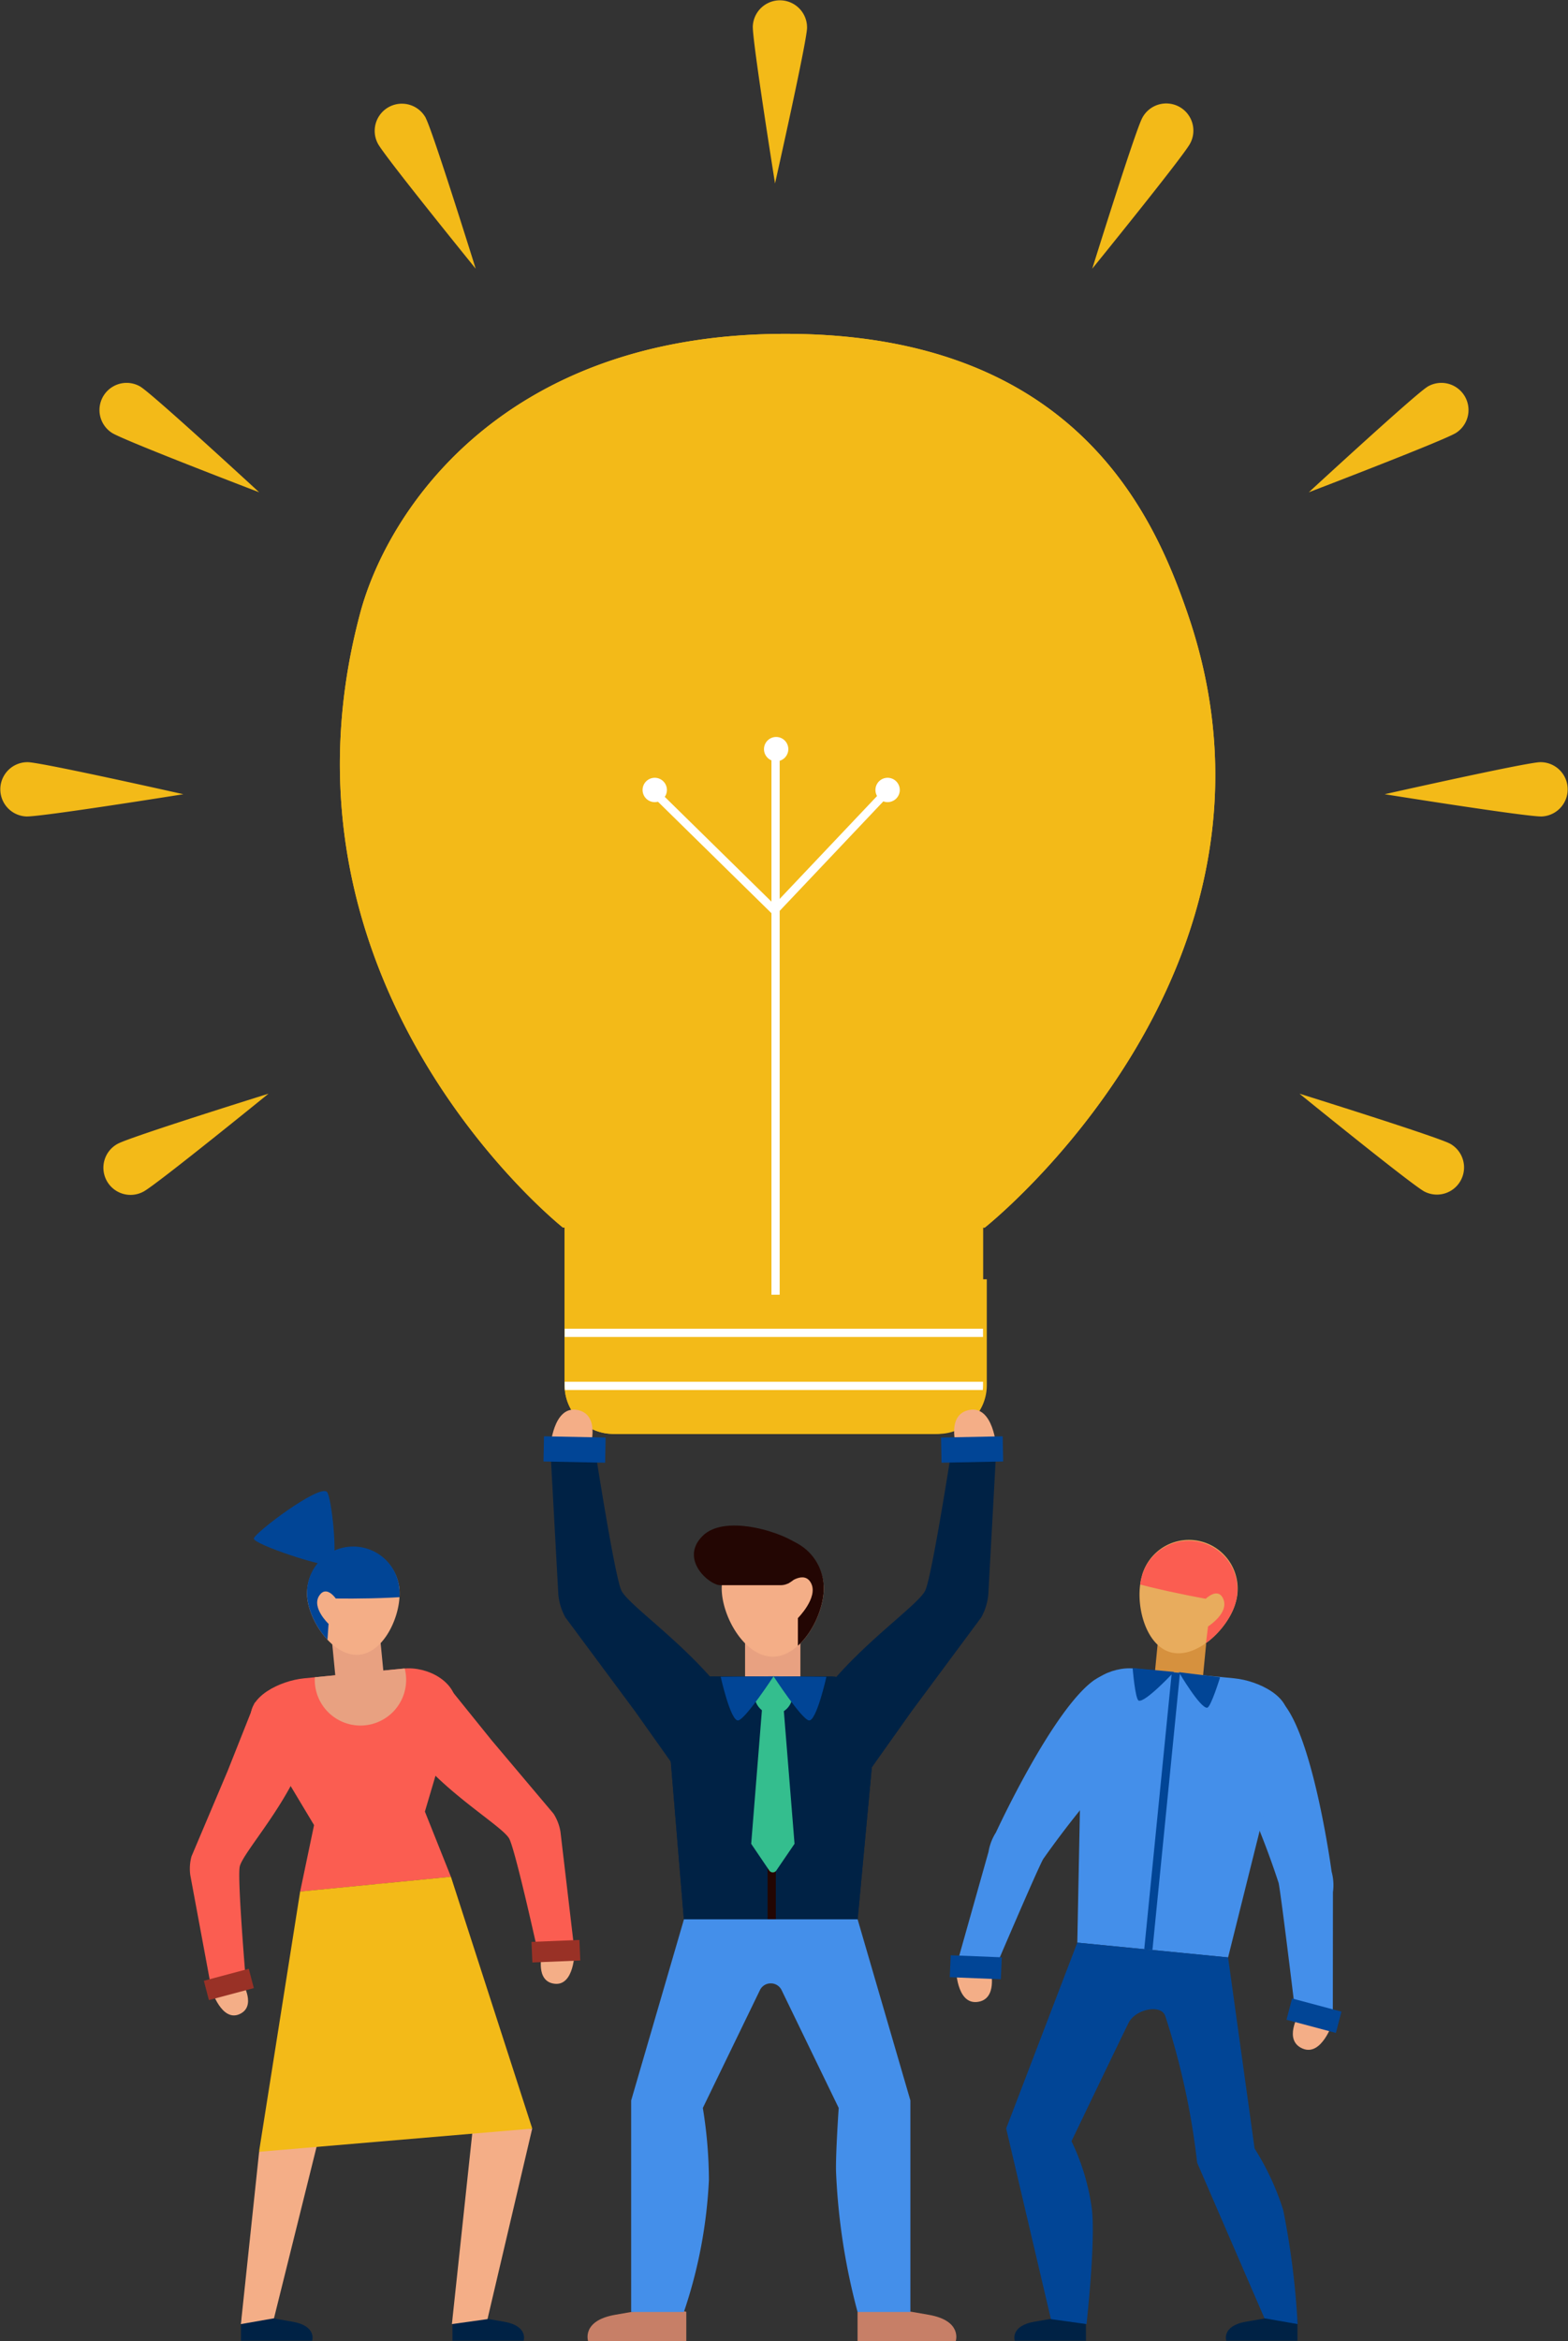 <svg height="153.878" viewBox="0 0 103.136 153.878" width="103.136" xmlns="http://www.w3.org/2000/svg" xmlns:xlink="http://www.w3.org/1999/xlink"><rect x="0" y="0" width="103.136" height="153.878" fill="#333333" stroke="none"/><clipPath id="a"><path d="m0 0h103.136v153.878h-103.136z"/></clipPath><clipPath id="b"><path d="m30.9 47.364c-6.592 24.63 13.338 40.4 13.338 40.4h.107v10.366a3.194 3.194 0 0 0 3.194 3.194h21.129a3.194 3.194 0 0 0 3.195-3.194v-10.361h.107s21.448-16.936 13.338-40.4c-2.18-6.308-7.28-18.347-26.44-18.347-18.591 0-26.171 11.627-27.97 18.347" transform="translate(-29.56 -29.017)"/></clipPath><clipPath id="c"><path d="m61.126 145.7a3.054 3.054 0 0 0 -3.043 3.3l1.05 12.656h11.425l1.178-12.625a3.053 3.053 0 0 0 -3.036-3.331z" transform="translate(-58.072 -145.699)"/></clipPath><clipPath id="d"><path d="m62.764 136.95c0 1.854 1.5 4.5 3.358 4.5s3.358-2.648 3.358-4.5a3.358 3.358 0 1 0 -6.716 0" transform="translate(-62.764 -133.592)"/></clipPath><clipPath id="e"><path d="m31.887 145.01-6.571.643c-1.561.153-3.78 1.208-3.483 2.748l4.138 6.9-.914 4.37 9.918-.971-1.712-4.285 2.069-7c-.021-1.453-1.651-2.42-3.129-2.42a3.131 3.131 0 0 0 -.315.015" transform="translate(-21.806 -144.995)"/></clipPath><clipPath id="f"><path d="m29.447 134.425a3.046 3.046 0 0 0 -2.736 3.329c.163 1.674 1.755 3.933 3.43 3.769s2.8-2.688 2.634-4.362a3.047 3.047 0 0 0 -3.028-2.75c-.1 0-.2.005-.3.015" transform="translate(-26.697 -134.41)"/></clipPath><clipPath id="g"><path d="m94 147.415-.312 15.612 9.919.971 3.891-15.6c.3-1.54-1.923-2.595-3.484-2.748l-6.571-.643a3.121 3.121 0 0 0 -.315-.015c-1.477 0-3.107.967-3.129 2.42" transform="translate(-93.692 -144.995)"/></clipPath><clipPath id="h"><path d="m99.27 136.189c-.507 1.7.143 4.53 1.839 5.038s3.8-1.5 4.3-3.2a3.206 3.206 0 1 0 -6.143-1.838" transform="translate(-99.102 -133.902)"/></clipPath><path d="m0 0h3.319v3.175h-3.319z" fill="#d6913e" transform="matrix(.097 -.995 .995 .097 75.857 111.019)"/><g clip-path="url(#a)"><path d="m39.351 201.506v1.394h4.682s.325-.975-1.3-1.253-2.367-.417-2.367-.417z" fill="#002245" transform="translate(-9.589 -49.037)"/><path d="m20.957 201.506v1.394h4.682s.325-.975-1.3-1.253-2.367-.417-2.367-.417z" fill="#002245" transform="translate(-5.107 -49.037)"/><path d="m44.583 185-2.941 12.523-2.341.327 1.361-12.741z" fill="#f4ae87" transform="translate(-9.577 -45.082)"/><path d="m26.225 185-3.1 12.469-2.177.381 1.2-11.325z" fill="#f4ae87" transform="translate(-5.104 -45.082)"/><g fill="#f3ba18"><path d="m85.307 47.364c-2.18-6.309-7.28-18.348-26.439-18.348-18.592 0-26.171 11.628-27.97 18.348-6.593 24.63 13.337 40.4 13.337 40.4h.107v10.365a3.194 3.194 0 0 0 3.194 3.195h21.132a3.2 3.2 0 0 0 3.195-3.195v-10.36h.107s21.449-16.936 13.338-40.4" transform="translate(-7.204 -7.071)"/><path d="m69.038 1.841a1.785 1.785 0 0 0 -3.568-.112c-.031.985 1.462 10.33 1.462 10.33s2.075-9.232 2.106-10.218" transform="translate(-15.954)"/><path d="m35.951 9.956a1.785 1.785 0 1 0 -3.151 1.688c.466.868 6.431 8.215 6.431 8.215s-2.819-9.033-3.285-9.9" transform="translate(-7.942 -2.197)"/><path d="m11.355 33.53a1.785 1.785 0 0 0 -1.881 3.034c.838.52 9.677 3.9 9.677 3.9s-6.958-6.414-7.8-6.933" transform="translate(-2.103 -8.105)"/><path d="m1.841 66.242a1.785 1.785 0 0 0 -.112 3.568c.985.031 10.33-1.462 10.33-1.462s-9.233-2.075-10.218-2.106" transform="translate(0 -16.142)"/><path d="m9.957 98.339a1.785 1.785 0 1 0 1.687 3.146c.869-.466 8.215-6.431 8.215-6.431s-9.033 2.819-9.9 3.285" transform="translate(-2.197 -23.164)"/><path d="m98.276 9.956a1.785 1.785 0 1 1 3.146 1.687c-.466.868-6.431 8.215-6.431 8.215s2.819-9.033 3.285-9.9" transform="translate(-23.148 -2.197)"/><path d="m121.621 33.53a1.785 1.785 0 0 1 1.881 3.034c-.838.52-9.677 3.9-9.677 3.9s6.958-6.414 7.8-6.933" transform="translate(-27.738 -8.105)"/><path d="m130.641 66.242a1.785 1.785 0 0 1 .112 3.568c-.985.031-10.33-1.462-10.33-1.462s9.232-2.075 10.218-2.106" transform="translate(-29.346 -16.142)"/><path d="m122.915 98.339a1.785 1.785 0 0 1 -1.687 3.146c-.869-.466-8.215-6.431-8.215-6.431s9.033 2.819 9.9 3.285" transform="translate(-27.54 -23.164)"/><path d="m49.432 111.184v6.969a3.194 3.194 0 0 0 3.195 3.194h21.131a3.194 3.194 0 0 0 3.195-3.194v-6.969z" transform="translate(-12.046 -27.094)"/><path d="m85.307 47.364c-2.18-6.309-7.28-18.348-26.439-18.348-18.592 0-26.171 11.628-27.97 18.348-6.593 24.63 13.337 40.4 13.337 40.4h.107v10.365a3.194 3.194 0 0 0 3.194 3.195h21.132a3.2 3.2 0 0 0 3.195-3.195v-10.36h.107s21.449-16.936 13.338-40.4" transform="translate(-7.204 -7.071)"/></g></g><g clip-path="url(#b)" fill="#fff" transform="translate(22.357 21.946)"><path d="m0 0h40.507v.542h-40.507z" transform="translate(9.168 65.395)"/><path d="m0 0h40.507v.542h-40.507z" transform="translate(9.168 68.88)"/></g><g clip-path="url(#a)"><path d="m0 0h3.64v3.806h-3.64z" fill="#e8a181" transform="translate(49.007 107.849)"/><path d="m74.581 200.8v1.92h6.46s.448-1.344-1.792-1.728-3.265-.576-3.265-.576z" fill="#c77f67" transform="translate(-18.175 -48.838)"/><path d="m57.594 200.8v1.92h-6.46s-.448-1.344 1.792-1.728 3.265-.576 3.265-.576z" fill="#c77f67" transform="translate(-12.452 -48.838)"/><path d="m83.131 124.977s-.693-2.174.873-2.447 1.755 2.475 1.755 2.475z" fill="#f4ae87" transform="translate(-20.221 -29.855)"/><path d="m58.366 166.8h11.417l3.474 11.913v13.906h-3.474a42.2 42.2 0 0 1 -1.415-9.184c-.039-1.134.174-4.226.174-4.226l-3.757-7.748a.785.785 0 0 0 -.706-.442h-.011a.785.785 0 0 0 -.706.442l-3.757 7.748a29.968 29.968 0 0 1 .4 4.722 31.569 31.569 0 0 1 -1.646 8.688h-3.468v-13.902z" fill="#448fea" transform="translate(-13.376 -40.648)"/><path d="m61.126 145.7h7.574a3.054 3.054 0 0 1 3.041 3.338l-1.178 12.626h-11.431l-1.049-12.664a3.054 3.054 0 0 1 3.043-3.306" fill="#002245" transform="translate(-14.151 -35.505)"/><path d="m73.487 148.13c-2.367-2.243-5.144-2.5-2.221-6.274 2.457-3.174 6.212-5.707 6.656-6.655s1.74-9.318 1.74-9.318l2.935-.074-.531 9.682a3.855 3.855 0 0 1 -.465 1.485l-4.585 6.178z" fill="#002245" transform="translate(-17.061 -30.658)"/><path d="m0 0h4.054v1.655h-4.054z" fill="#014596" transform="matrix(1 -.02 .02 1 61.897 94.492)"/><path d="m50.484 124.977s.694-2.174-.873-2.447-1.755 2.475-1.755 2.475z" fill="#f4ae87" transform="translate(-11.662 -29.855)"/><path d="m56.967 148.13c2.366-2.243 5.144-2.5 2.221-6.274-2.457-3.174-6.212-5.707-6.656-6.655s-1.74-9.318-1.74-9.318l-2.935-.074.531 9.682a3.855 3.855 0 0 0 .465 1.485l4.585 6.178z" fill="#002245" transform="translate(-11.662 -30.658)"/><path d="m0 0h1.655v4.054h-1.655z" fill="#014596" transform="matrix(.02 -1 1 .02 35.748 96.066)"/><path d="m61.126 145.7h7.574a3.054 3.054 0 0 1 3.041 3.338l-1.178 12.626h-11.431l-1.049-12.664a3.054 3.054 0 0 1 3.043-3.306" fill="#002245" transform="translate(-14.151 -35.505)"/></g><g clip-path="url(#c)" transform="translate(43.92 110.194)"><path d="m0 0h.542v18.753h-.542z" fill="#230603" transform="translate(6.568 -1.021)"/></g><g clip-path="url(#a)"><path d="m66.153 146.683h1.2l.827 10.259-1.2 1.758a.279.279 0 0 1 -.461 0l-1.19-1.756z" fill="#34be8e" transform="translate(-15.919 -35.745)"/><path d="m65.627 146.934a1.245 1.245 0 1 0 1.244-1.244 1.245 1.245 0 0 0 -1.244 1.244" fill="#34be8e" transform="translate(-15.993 -35.503)"/><path d="m67.272 145.689s1.823 2.792 2.32 2.9 1.158-2.868 1.158-2.868z" fill="#014596" transform="translate(-16.393 -35.503)"/><path d="m66.156 145.689s-1.823 2.792-2.32 2.9-1.158-2.868-1.158-2.868z" fill="#014596" transform="translate(-15.274 -35.503)"/><path d="m62.765 136.95c0 1.854 1.5 4.5 3.358 4.5s3.357-2.648 3.357-4.5a3.358 3.358 0 0 0 -6.715 0" fill="#f4ae87" transform="translate(-15.295 -32.555)"/><path d="m66.07 136.508h-4c-.693 0-2.7-1.694-1.155-3.235s5.616-.116 6.386.653-.149 2.581-1.227 2.581" fill="#230603" transform="translate(-14.705 -32.31)"/></g><g clip-path="url(#d)" transform="translate(47.469 101.037)"><path d="m68.406 140.209v-1.82s1.324-1.324.883-2.261-1.544 0-1.544 0l-.827-1.214s-1.324-.386-1.544-1.268.938-2.317 1.82-2.206 5.185 2.648 5.351 3.474-2.206 3.861-2.206 3.861z" fill="#230603" transform="translate(-63.393 -133.066)"/></g><g clip-path="url(#a)"><g fill="#fff"><path d="m66.443 64.852a.8.8 0 1 0 .8-.8.8.8 0 0 0 -.8.8" transform="translate(-16.191 -15.609)"/><path d="m55.884 68.4a.8.8 0 1 0 .8-.8.8.8 0 0 0 -.8.8" transform="translate(-13.618 -16.474)"/><path d="m76.137 68.4a.8.8 0 1 0 .8-.8.8.8 0 0 0 -.8.8" transform="translate(-18.554 -16.474)"/><path d="m64.751 76.806-8.11-7.961.379-.386 7.717 7.574 7.578-8 .393.372z" transform="translate(-13.803 -16.578)"/></g><path d="m20.441 172.35s.942 1.547-.214 2.05-1.817-1.579-1.817-1.579z" fill="#f4ae87" transform="translate(-4.486 -42)"/><path d="m20.787 147.961c2.245 1.286 4.434.961 2.888 4.421-1.3 2.908-3.72 5.565-3.883 6.379s.405 7.509.405 7.509l-2.249.608-1.406-7.564a3.078 3.078 0 0 1 .079-1.233l2.379-5.621z" fill="#fb5d51" transform="translate(-4.025 -36.056)"/><path d="m18.062 173.167 2.955-.788-.333-1.27-2.955.788z" fill="#993126" transform="translate(-4.321 -41.697)"/><path d="m47.108 169.778s-.455 1.812.838 1.954 1.308-2.112 1.308-2.112z" fill="#f4ae87" transform="translate(-11.461 -41.335)"/><path d="m37.765 146.127c-1.819 1.954-4.074 2.3-1.494 5.24 2.17 2.467 5.367 4.344 5.777 5.1s1.9 7.522 1.9 7.522l2.4-.089-.928-7.882a3.162 3.162 0 0 0 -.455-1.19l-4.065-4.816z" fill="#fb5d51" transform="translate(-8.555 -35.61)"/><path d="m49.434 169.956-3.152.128-.06-1.353 3.152-.128z" fill="#993126" transform="translate(-11.264 -41.087)"/><path d="m31.887 145.009-6.571.644c-1.561.153-3.781 1.207-3.484 2.748l4.139 6.9-.915 4.37 9.918-.972-1.712-4.286 2.069-6.994c-.023-1.558-1.894-2.558-3.444-2.407" fill="#fb5d51" transform="translate(-5.314 -35.333)"/></g><g clip-path="url(#e)" transform="translate(16.492 109.661)"><path d="m0 0h.541v15.53h-.541z" fill="#fb5d51" transform="matrix(.996 -.089 .089 .996 7.147 1.755)"/><path d="m27.375 145.03a3.005 3.005 0 1 0 3.006-3.006 3.005 3.005 0 0 0 -3.006 3.006" fill="#e8a181" transform="translate(-23.163 -144.271)"/></g><g clip-path="url(#a)"><path d="m0 0h3.175v3.319h-3.175z" fill="#e8a181" transform="matrix(.995 -.097 .097 .995 21.849 108.025)"/><path d="m32.775 137.16c.164 1.674-.96 4.2-2.634 4.362s-3.266-2.094-3.43-3.769a3.047 3.047 0 0 1 6.064-.594" fill="#f4ae87" transform="translate(-6.506 -32.754)"/></g><g clip-path="url(#f)" transform="translate(20.191 101.656)"><path d="m27.189 142.678.254-3.593s-1.13-1.063-.617-1.851c.472-.726 1.089.182 1.089.182s7.208.128 7.623-.835c.327-.758-6.294-4.021-7.081-3.844s-4.448 2.85-4.524 3.611 2.334 3.291 2.334 3.291z" fill="#014596" transform="translate(-26.022 -134)"/></g><g clip-path="url(#a)"><path d="m27.209 134.436c-.364.246-5.181-1.35-5.134-1.726s4.3-3.575 4.807-3.065c.311.315.749 4.506.327 4.791" fill="#014596" transform="translate(-5.379 -31.58)"/><path d="m25.232 164.082 9.918-.971 5.35 16.554-17.973 1.525z" fill="#f3ba18" transform="translate(-5.49 -39.748)"/><path d="m92.926 201.506v1.394h-4.683s-.325-.975 1.3-1.253 2.366-.417 2.366-.417z" fill="#002245" transform="translate(-21.497 -49.037)"/><path d="m111.32 201.506v1.394h-4.682s-.325-.975 1.3-1.253 2.367-.417 2.367-.417z" fill="#002245" transform="translate(-25.98 -49.037)"/><path d="m87.509 185 2.941 12.523 2.341.327s.663-5.911.312-7.841a14.664 14.664 0 0 0 -1.673-4.9z" fill="#014596" transform="translate(-21.325 -45.082)"/><path d="m104.118 187.671 4.426 10.219 2.178.38a52.4 52.4 0 0 0 -.942-7.477 17.139 17.139 0 0 0 -1.888-4.066z" fill="#014596" transform="translate(-25.372 -45.503)"/><path d="m112.834 175.059s-1.035 1.7.235 2.254 2-1.736 2-1.736z" fill="#f4ae87" transform="translate(-27.399 -42.66)"/><path d="m110.1 147.383c-3.384-2.876-4.463 1.485-2.764 5.287a55.587 55.587 0 0 1 2.73 6.791c.179.895 1.092 8.476 1.092 8.476l2.472.668.008-8.535a3.372 3.372 0 0 0 -.088-1.355s-1.273-9.48-3.451-11.333" fill="#448fea" transform="translate(-25.963 -35.689)"/><path d="m115.133 175.957-3.248-.866.366-1.4 3.248.866z" fill="#014596" transform="translate(-27.265 -42.328)"/><path d="m85.423 171.186s.485 1.931-.892 2.083-1.394-2.25-1.394-2.25z" fill="#f4ae87" transform="translate(-20.26 -41.675)"/><path d="m92.282 145.867c2.346-1.608 4.342 2.454 1.591 5.582a63.284 63.284 0 0 0 -5 6.212c-.437.8-3.182 7.236-3.182 7.236l-2.559-.1 2.149-7.618a3.379 3.379 0 0 1 .486-1.268s3.76-8.163 6.511-10.048" fill="#448fea" transform="translate(-20.26 -35.458)"/><path d="m82.6 171.376 3.359.136.064-1.442-3.359-.136z" fill="#014596" transform="translate(-20.13 -41.411)"/><path d="m97.448 145.009 6.571.644c1.561.153 3.781 1.207 3.484 2.748l-3.893 15.599-9.918-.972.308-15.612c.023-1.558 1.894-2.558 3.444-2.407" fill="#448fea" transform="translate(-22.832 -35.333)"/></g><g clip-path="url(#g)" transform="translate(70.86 109.661)"><path d="m0 0h25.558v.541h-25.558z" fill="#014596" transform="matrix(.099 -.995 .995 .099 4.101 21.504)"/></g><g clip-path="url(#a)"><path d="m99.27 136.19c-.507 1.7.143 4.53 1.839 5.037s3.8-1.5 4.3-3.2a3.206 3.206 0 1 0 -6.142-1.838" fill="#e8ac5d" transform="translate(-24.15 -32.631)"/></g><g clip-path="url(#h)" transform="translate(74.952 101.272)"><path d="m102.066 142.929.464-3.762s1.381-.87 1.011-1.787c-.341-.845-1.162-.033-1.162-.033s-7.469-1.324-7.7-2.4c-.185-.849 7.311-2.882 8.088-2.54s4.018 3.841 3.943 4.643-3.074 2.928-3.074 2.928z" fill="#fb5d51" transform="translate(-98.023 -133.528)"/></g><g clip-path="url(#a)"><g fill="#014596"><path d="m92.185 168.837 9.918.971 1.743 12.559-1 2.759-2.777-1.815a48.469 48.469 0 0 0 -2.1-9.656c-.282-.8-1.96-.435-2.4.436s-4.065 8.422-4.065 8.422l-4-1.452z" transform="translate(-21.325 -41.144)"/><path d="m101.226 145.226-2.723-.254s.169 2.065.4 2.142c.436.145 2.323-1.888 2.323-1.888" transform="translate(-24.004 -35.328)"/><path d="m102.521 145.33 2.714.337s-.608 1.98-.85 2c-.457.049-1.864-2.342-1.864-2.342" transform="translate(-24.983 -35.415)"/></g><path d="m0 0h.542v35.718h-.542z" fill="#fff" transform="translate(50.742 49.388)"/></g></svg>